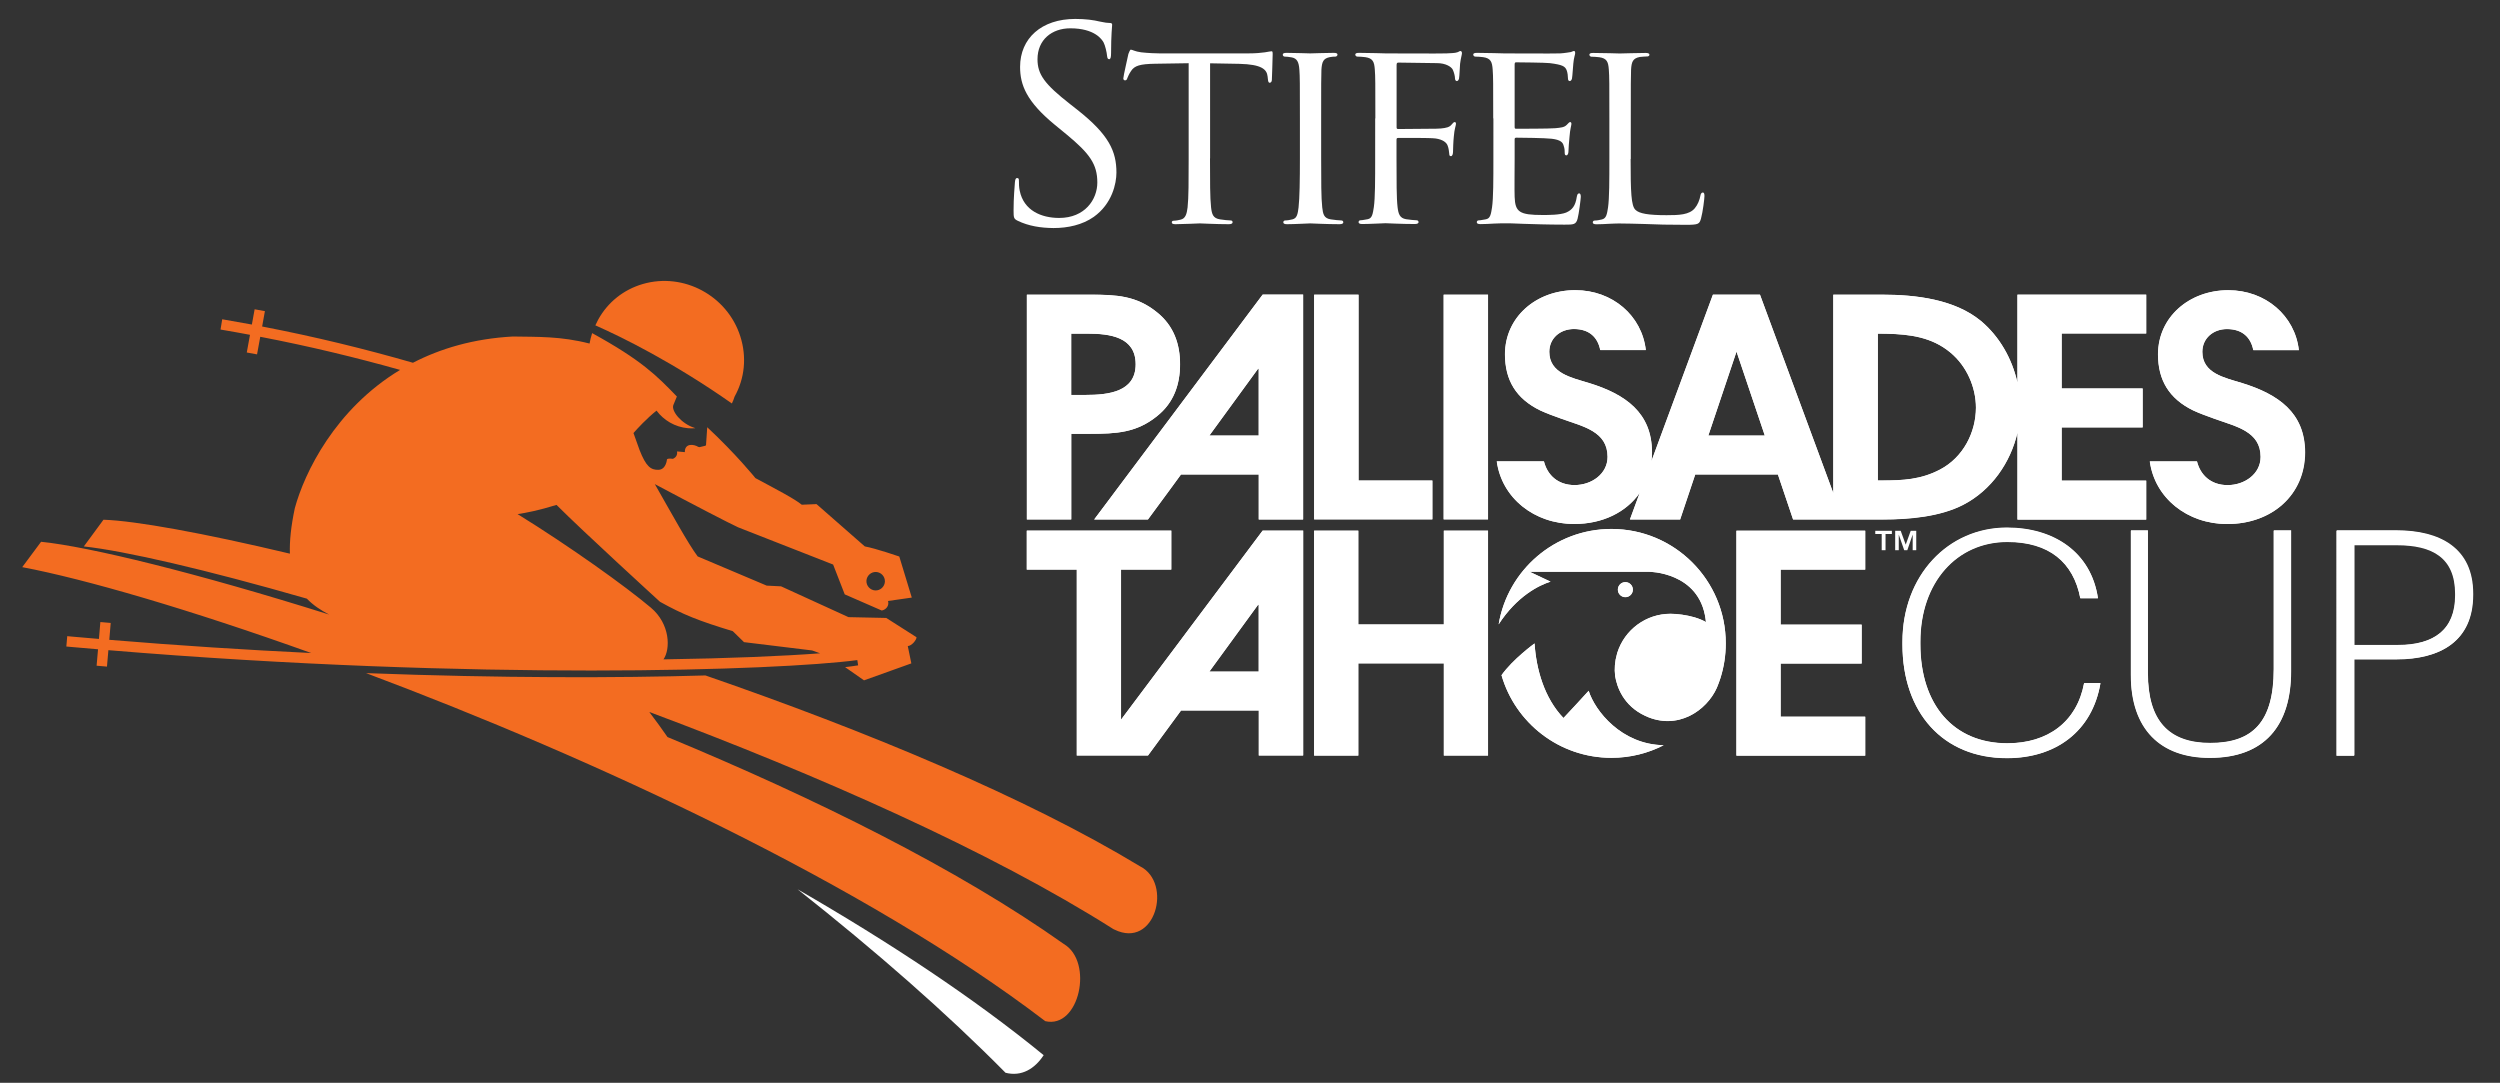 <?xml version="1.0" encoding="utf-8"?>
<!-- Generator: Adobe Illustrator 26.5.0, SVG Export Plug-In . SVG Version: 6.00 Build 0)  -->
<svg version="1.1" id="Layer_2" xmlns="http://www.w3.org/2000/svg" xmlns:xlink="http://www.w3.org/1999/xlink" x="0px" y="0px"
	 viewBox="0 0 280 121.27" style="enable-background:new 0 0 280 121.27;" xml:space="preserve">
<rect x="0" y="0" width="280" height="121.27" fill="#333333" stroke="none"/>
<style type="text/css">
	.st0{fill:#F36C21;}
	.st1{fill:#FFFFFF;}
</style>
<g>
	<path class="st0" d="M127.69,97.03C114.88,89.27,97,81.87,79.01,75.65c-9.77,0.29-22.86,0.31-38.01-0.26
		c25.47,9.56,56,23.66,76.07,38.98c3.83,0.9,5.44-6.66,2.08-8.64c-11.85-8.41-27.93-16.36-44.39-23.18
		c-0.59-0.86-1.27-1.79-2.04-2.81c18.97,7.09,38.19,15.58,51.98,24.32l0.11,0.05C129.38,106.36,131.37,98.89,127.69,97.03z"/>
	<path class="st1" d="M89.33,99.6c8.69,6.87,16.61,13.79,23.29,20.55c1.8,0.46,3.28-0.45,4.27-1.97
		C109.05,111.76,99.54,105.49,89.33,99.6z"/>
	<g>
		<path class="st0" d="M81.97,45.19c0.12-0.24,0.22-0.5,0.3-0.76c1.14-2.04,1.38-4.44,0.65-6.74c-1.45-4.58-6.36-7.21-10.93-5.88
			c-2.16,0.63-3.93,2.05-5,4c-0.11,0.21-0.21,0.41-0.31,0.63C69.7,37.77,75.51,40.65,81.97,45.19z"/>
	</g>
	<path class="st0" d="M102.65,71.37l-3.39-2.16l-4.23-0.09l-7.55-3.45l-1.61-0.08l-7.73-3.27c-1.05-1.39-2.92-4.81-4.8-8.1
		c4.26,2.27,8.38,4.41,9.33,4.84l10.64,4.17l1.3,3.34l4.15,1.81c0.5-0.1,0.85-0.56,0.7-1.07l2.66-0.38l-1.4-4.6
		c0,0-2.64-0.91-3.86-1.13l-5.41-4.74l-1.65,0.07c-0.86-0.69-2.73-1.66-5.19-2.98c0,0-2.16-2.68-5.4-5.7l-0.13,1.93
		c0.01,0.07-0.03,0.13-0.1,0.15l-0.63,0.15l-0.15-0.03c-0.41-0.27-1.51-0.49-1.5,0.59l-0.87-0.08c0.11,0.64-0.47,0.83-0.47,0.83
		s-0.54-0.09-0.66,0.06c0,0-0.08,1.16-0.97,1.17c-0.85,0.02-1.38-0.38-2.1-2.22l-0.68-1.9c0.43-0.49,1.46-1.61,2.58-2.51
		c0.81,1.08,2.06,1.84,3.52,1.97c0.28,0.03,0.56,0.02,0.83,0l-0.13-0.05c-1.44-0.47-2.57-1.86-2.34-2.53l0.4-0.97
		c-2.28-2.36-3.94-4.05-9.49-7.1c-0.12,0.38-0.22,0.77-0.29,1.17c-3.23-0.83-5.76-0.74-8.59-0.79c-4.41,0.24-8.11,1.35-11.19,2.94
		c-5.27-1.52-10.91-2.91-16.89-4.06l0.31-1.72l-1.15-0.21l-0.31,1.71c-1.1-0.2-2.2-0.4-3.32-0.59l-0.19,1.15
		c1.11,0.19,2.21,0.38,3.3,0.59l-0.36,1.98l1.15,0.21l0.36-1.97c5.52,1.06,10.75,2.33,15.66,3.71c-7.29,4.4-10.72,11.54-11.79,15.49
		c-0.43,2.03-0.6,3.7-0.55,5.09c-9.75-2.32-17.28-3.68-20.88-3.8L9.39,61.2c4.61,0.5,13.66,2.59,24.98,5.85
		c0.7,0.73,1.55,1.29,2.49,1.78C22.02,64.16,9.92,61.21,4.6,60.68l-2.11,2.84c7.07,1.34,18.75,4.74,32.37,9.62
		c-7.22-0.35-14.8-0.83-22.62-1.48l0.16-1.89l-1.16-0.1l-0.16,1.89c-1-0.09-2.01-0.17-3.02-0.26c-0.18-0.02-0.35-0.03-0.53-0.05
		l-0.1,1.16c0.18,0.02,0.37,0.03,0.55,0.05c1.01,0.09,2.01,0.18,3,0.26l-0.16,1.84l1.16,0.1l0.16-1.84
		c41.29,3.43,75.08,2.28,83.88,1.11l0.09,0.59c-0.41,0.07-0.9,0.13-1.46,0.2l2.12,1.48l5.3-1.9l-0.4-1.94
		C102.12,72.34,102.66,71.66,102.65,71.37z M98.12,64.06c0.57,0.03,1.01,0.51,0.99,1.08c-0.03,0.57-0.51,1.01-1.08,0.99
		c-0.57-0.03-1.01-0.51-0.99-1.08C97.07,64.48,97.55,64.04,98.12,64.06z M74.31,73.85c0.8-1.15,0.76-3.97-1.42-5.8
		c-2.85-2.4-9.02-6.82-14.92-10.47c0.98-0.15,2.28-0.39,4.36-1.03c2.93,2.94,11.59,10.85,11.59,10.85c2.55,1.42,4.34,2.14,8.15,3.29
		l1.26,1.23l7.63,0.93c0.3,0.1,0.61,0.21,0.89,0.32C87.76,73.48,81.76,73.74,74.31,73.85z"/>
	<g>
		<g>
			<g>
				<polygon class="st1" points="194.48,84.64 208.91,84.64 208.91,80.28 199.43,80.28 199.43,74.32 208.51,74.32 208.51,69.97 
					199.43,69.97 199.43,63.8 208.91,63.8 208.91,59.45 194.48,59.45 				"/>
				<g>
					<path class="st1" d="M161.71,84.63V74.3h-9.58v10.33h-4.95V59.44h4.95v10.51h9.58V59.44h4.95v25.19H161.71z"/>
				</g>
				<path class="st1" d="M141.41,59.44l-15.87,21.18V63.8h5.64v-4.36h-16.19v4.36h5.6v20.83l7.98,0l3.7-5.04h8.71v5.04h4.97V59.44
					H141.41z M140.97,75.23h-5.53l5.46-7.49h0.07V75.23z"/>
				<g>
					<path class="st1" d="M129.62,46.58c-2.32,1.9-4.61,2.01-7.55,2.01h-2.1v9.59H115V33.01h7.07c2.94,0,5.22,0.1,7.55,2.01
						c1.85,1.5,2.54,3.54,2.54,5.78C132.16,43.05,131.47,45.09,129.62,46.58z M121.75,37.37h-1.78v6.87h1.6
						c2.58,0,5.62-0.34,5.62-3.44C127.19,37.74,124.32,37.37,121.75,37.37z"/>
					<path class="st1" d="M147.18,58.18V33.01h4.97v20.82h8.27v4.35H147.18z"/>
					<path class="st1" d="M161.69,58.18V33.01h4.97v25.17H161.69z"/>
					<path class="st1" d="M122.54,58.19h6.02l2.43-3.3l1.27-1.74h8.71v5.04h4.97V33h-4.53L122.54,58.19z M140.9,41.3h0.07v7.49
						h-5.53L140.9,41.3z"/>
					<g>
						<path class="st1" d="M251.13,42.91c-2-0.61-4.46-1.09-4.46-3.5c0-1.5,1.2-2.55,2.76-2.55c1.71,0,2.67,0.92,2.95,2.36h5.1
							c-0.44-3.85-3.72-6.71-7.9-6.71c-4.39,0-7.87,3.03-7.87,7.18c0,2.89,1.23,4.97,3.95,6.29c0.8,0.37,1.6,0.65,2.43,0.95
							c2.36,0.85,5.11,1.39,5.11,4.25c0,1.9-1.78,3.16-3.7,3.16c-1.86,0-3.04-1.11-3.43-2.66h-5.28c0.56,4.09,4.18,7.01,8.68,7.01
							c5.01,0,8.71-3.27,8.71-8.03C258.17,46.24,255.19,44.17,251.13,42.91z"/>
						<path class="st1" d="M225.95,42.83c-0.59-2.63-1.99-5.14-4.11-6.9c-2.94-2.42-7.29-2.93-11.03-2.93h-5.48v22.23l-8.22-22.23
							h-5.27l-6.89,18.65c0.04-0.32,0.06-0.65,0.06-0.99c0-4.42-2.97-6.5-7.04-7.76c-2-0.61-4.46-1.09-4.46-3.5
							c0-1.5,1.2-2.55,2.76-2.55c1.71,0,2.67,0.92,2.95,2.36h5.1c-0.44-3.85-3.72-6.71-7.9-6.71c-4.39,0-7.87,3.03-7.87,7.18
							c0,2.89,1.23,4.97,3.95,6.29c0.8,0.37,1.6,0.65,2.43,0.95c2.36,0.85,5.11,1.39,5.11,4.25c0,1.9-1.78,3.16-3.7,3.16
							c-1.86,0-3.04-1.11-3.43-2.66h-5.28c0.56,4.09,4.18,7.01,8.68,7.01c3.18,0,5.83-1.32,7.34-3.5l-1.1,2.99h5.62l1.69-5.04h9.26
							l1.7,5.04h5.61l0,0h4.5c2.9,0,6.35-0.31,8.92-1.63c3.21-1.65,5.33-4.77,6.1-8.1v9.74h14.42v-4.36h-9.47v-5.96h9.07v-4.36
							h-9.07v-6.16h9.47V33h-14.42V42.83z M191.33,48.79l3.16-9.41l3.17,9.41H191.33z M217.28,52.6c-2.14,1.12-4.14,1.22-6.53,1.22
							h-0.43V37.37c0.53,0,0.44,0,0.97,0.01c2.59,0.06,5.07,0.37,7.15,2.1c1.85,1.53,2.87,3.91,2.87,6.19
							C221.3,48.42,219.89,51.24,217.28,52.6z"/>
					</g>
				</g>
				<path class="st1" d="M177.93,77.38c-1.13,1.26-1.59,1.72-2.82,3.05c-2.15-2.24-3.05-5.46-3.24-8.36c0,0-2.45,1.78-3.7,3.56
					c1.54,5.34,6.47,9.25,12.31,9.25c2.11,0,4.1-0.51,5.85-1.41C181.6,83.4,178.64,79.63,177.93,77.38z"/>
				<path class="st1" d="M180.48,59.25c-6.35,0-11.62,4.62-12.63,10.68c2.04-3.16,4.55-4.4,5.81-4.78l-0.13-0.06l-2.22-1.05h13.36
					c0,0,5.64,0,6.36,5.29c0.02,0.12,0.03,0.23,0.04,0.35c-0.35-0.21-0.8-0.39-1.3-0.54c-0.88-0.25-1.9-0.39-2.67-0.39
					c-2.72,0-5.13,1.76-5.96,4.36c-0.01,0.02-0.02,0.05-0.02,0.07c-0.01,0.02-0.01,0.05-0.02,0.08c-0.24,0.82-0.3,1.66-0.21,2.46
					c0.2,1.21,0.91,3.32,3.39,4.47c3.61,1.67,6.87-0.61,8-3.15c0.16-0.37,0.29-0.75,0.42-1.14c0,0,0-0.01,0-0.01
					c0.38-1.21,0.58-2.5,0.58-3.84C193.29,64.99,187.56,59.25,180.48,59.25z"/>
				<circle class="st1" cx="182.04" cy="66.05" r="0.84"/>
			</g>
			<path class="st1" d="M210.03,59.81l0-0.36l1.86,0l0,0.36l-0.71,0l0,1.81l-0.43,0l0-1.81L210.03,59.81z M212.88,59.45l0.56,1.55
				l0.56-1.55l0.62,0l0,2.17l-0.4,0l0-1.75l-0.6,1.75l-0.35,0l-0.61-1.75l0,1.75l-0.4,0l0-2.17L212.88,59.45z"/>
		</g>
		<g>
			<path class="st1" d="M213.08,72.2v-0.28c0-7.44,5.11-12.8,11.7-12.8c5.22,0,9.41,2.71,10.19,7.9H233
				c-0.78-4.05-3.52-6.31-8.18-6.31c-5.64,0-9.73,4.51-9.73,11.17v0.28c0,6.8,3.74,11.1,9.73,11.1c4.55,0,7.79-2.4,8.6-6.73h1.83
				c-0.92,5.43-5.04,8.39-10.47,8.39C217.59,84.92,213.08,79.81,213.08,72.2z"/>
			<path class="st1" d="M238.65,75.62V59.44h1.9v15.97c0,5.39,2.38,7.83,6.98,7.83c4.73,0,7.12-2.33,7.12-8.28V59.44h1.93v15.79
				c0,6.03-2.94,9.66-9.09,9.66C241.93,84.89,238.65,81.65,238.65,75.62z"/>
			<path class="st1" d="M261.68,59.44h6.66c4.9,0,8.6,1.97,8.6,7.09v0.14c0,5.18-3.67,7.19-8.57,7.19h-4.72v10.79h-1.97V59.44z
				 M268.52,72.27c4.05,0,6.45-1.73,6.45-5.6v-0.14c0-4.09-2.57-5.46-6.52-5.46h-4.79v11.21H268.52z"/>
		</g>
	</g>
	<g>
		<g>
			<polygon class="st1" points="194.48,84.62 208.9,84.62 208.9,80.26 199.43,80.26 199.43,74.31 208.5,74.31 208.5,69.95 
				199.43,69.95 199.43,63.79 208.9,63.79 208.9,59.43 194.48,59.43 			"/>
			<g>
				<path class="st1" d="M161.71,84.61V74.29h-9.58v10.33h-4.95V59.43h4.95v10.5h9.58v-10.5h4.95v25.18H161.71z"/>
			</g>
			<path class="st1" d="M141.42,59.42L125.56,80.6V63.78h5.63v-4.36h-16.18v4.36h5.6V84.6l7.97,0l3.7-5.04h8.71v5.04h4.97V59.42
				H141.42z M140.98,75.21h-5.53l5.46-7.49h0.07V75.21z"/>
			<g>
				<path class="st1" d="M129.63,46.57c-2.32,1.9-4.61,2.01-7.54,2.01h-2.1v9.59h-4.97V33h7.07c2.94,0,5.22,0.1,7.54,2.01
					c1.85,1.5,2.54,3.54,2.54,5.78C132.17,43.04,131.48,45.08,129.63,46.57z M121.76,37.36h-1.78v6.87h1.6
					c2.57,0,5.62-0.34,5.62-3.43C127.2,37.73,124.34,37.36,121.76,37.36z"/>
				<path class="st1" d="M147.19,58.17V33h4.97v20.81h8.27v4.35H147.19z"/>
				<path class="st1" d="M161.69,58.17V33h4.97v25.16H161.69z"/>
				<path class="st1" d="M122.56,58.17h6.02l2.43-3.3l1.27-1.74h8.71v5.04h4.97V32.99h-4.53L122.56,58.17z M140.91,41.29h0.07v7.49
					h-5.53L140.91,41.29z"/>
				<g>
					<path class="st1" d="M251.11,42.9c-1.99-0.61-4.46-1.09-4.46-3.5c0-1.5,1.2-2.55,2.76-2.55c1.71,0,2.67,0.92,2.95,2.36h5.1
						c-0.44-3.85-3.72-6.71-7.9-6.71c-4.39,0-7.87,3.03-7.87,7.18c0,2.89,1.23,4.96,3.95,6.29c0.8,0.37,1.6,0.65,2.43,0.95
						c2.36,0.85,5.11,1.39,5.11,4.25c0,1.9-1.78,3.16-3.7,3.16c-1.86,0-3.04-1.11-3.43-2.65h-5.28c0.56,4.09,4.18,7.01,8.67,7.01
						c5,0,8.7-3.26,8.7-8.03C258.15,46.23,255.18,44.16,251.11,42.9z"/>
					<path class="st1" d="M225.94,42.82c-0.59-2.63-1.99-5.14-4.1-6.89c-2.94-2.41-7.29-2.92-11.03-2.92h-5.48v22.22L197.12,33
						h-5.26l-6.89,18.64c0.04-0.32,0.06-0.65,0.06-0.99c0-4.42-2.97-6.5-7.04-7.75c-1.99-0.61-4.46-1.09-4.46-3.5
						c0-1.5,1.2-2.55,2.76-2.55c1.71,0,2.67,0.92,2.95,2.36h5.1c-0.44-3.85-3.72-6.71-7.9-6.71c-4.39,0-7.87,3.03-7.87,7.18
						c0,2.89,1.23,4.96,3.95,6.29c0.8,0.37,1.6,0.65,2.43,0.95c2.36,0.85,5.11,1.39,5.11,4.25c0,1.9-1.78,3.16-3.7,3.16
						c-1.86,0-3.04-1.11-3.43-2.65h-5.28c0.56,4.09,4.18,7.01,8.67,7.01c3.18,0,5.83-1.32,7.34-3.49l-1.1,2.99h5.62l1.69-5.04h9.26
						l1.7,5.04h5.61l0,0h4.5c2.9,0,6.35-0.31,8.92-1.63c3.21-1.65,5.33-4.77,6.1-8.1v9.74h14.42v-4.36h-9.47v-5.96h9.07v-4.36h-9.07
						v-6.16h9.47v-4.36h-14.42V42.82z M191.33,48.78l3.16-9.41l3.17,9.41H191.33z M217.27,52.59c-2.14,1.12-4.13,1.22-6.53,1.22
						h-0.43V37.36c0.53,0,0.44,0,0.97,0.01c2.59,0.06,5.07,0.37,7.15,2.1c1.85,1.53,2.87,3.91,2.87,6.19
						C221.3,48.41,219.88,51.23,217.27,52.59z"/>
				</g>
			</g>
			<path class="st1" d="M177.93,77.36c-1.13,1.26-1.59,1.72-2.82,3.05c-2.15-2.24-3.05-5.46-3.24-8.35c0,0-2.45,1.78-3.7,3.56
				c1.54,5.34,6.47,9.25,12.31,9.25c2.11,0,4.1-0.51,5.85-1.41C181.6,83.38,178.64,79.61,177.93,77.36z"/>
			<path class="st1" d="M180.48,59.24c-6.35,0-11.62,4.62-12.63,10.68c2.04-3.16,4.55-4.39,5.81-4.78l-0.13-0.06l-2.22-1.05h13.36
				c0,0,5.64,0,6.35,5.29c0.02,0.12,0.03,0.23,0.04,0.35c-0.35-0.21-0.8-0.39-1.3-0.54c-0.88-0.25-1.9-0.39-2.67-0.39
				c-2.72,0-5.13,1.76-5.95,4.36c-0.01,0.02-0.02,0.05-0.02,0.07c-0.01,0.02-0.01,0.05-0.02,0.08c-0.24,0.82-0.3,1.66-0.2,2.46
				c0.2,1.21,0.91,3.32,3.39,4.47c3.61,1.67,6.87-0.61,8-3.15c0.16-0.37,0.29-0.75,0.42-1.13c0,0,0-0.01,0-0.01
				c0.38-1.21,0.58-2.5,0.58-3.83C193.29,64.98,187.56,59.24,180.48,59.24z"/>
			<circle class="st1" cx="182.04" cy="66.03" r="0.84"/>
		</g>
	</g>
	<g>
		<path class="st1" d="M213.07,72.16v-0.28c0-7.44,5.11-12.8,11.71-12.8c5.22,0,9.42,2.72,10.19,7.9h-1.98
			c-0.78-4.06-3.53-6.31-8.18-6.31c-5.64,0-9.74,4.52-9.74,11.18v0.28c0,6.81,3.74,11.11,9.74,11.11c4.55,0,7.8-2.4,8.61-6.74h1.83
			c-0.92,5.43-5.04,8.4-10.48,8.4C217.59,84.89,213.07,79.78,213.07,72.16z"/>
		<path class="st1" d="M238.67,75.58V59.39h1.9v15.98c0,5.4,2.39,7.83,6.98,7.83c4.74,0,7.12-2.33,7.12-8.29V59.39h1.94v15.8
			c0,6.03-2.94,9.67-9.09,9.67C241.95,84.86,238.67,81.61,238.67,75.58z"/>
		<path class="st1" d="M261.72,59.39h6.67c4.9,0,8.61,1.98,8.61,7.09v0.14c0,5.19-3.67,7.2-8.57,7.2h-4.73v10.79h-1.98V59.39z
			 M268.57,72.23c4.06,0,6.46-1.73,6.46-5.61v-0.14c0-4.09-2.57-5.47-6.53-5.47h-4.8v11.22H268.57z"/>
	</g>
	<g>
		<path class="st1" d="M113.97,24.72c-0.42-0.21-0.45-0.33-0.45-1.14c0-1.49,0.12-2.69,0.15-3.16c0.03-0.33,0.09-0.48,0.24-0.48
			c0.18,0,0.21,0.09,0.21,0.33c0,0.27,0,0.69,0.09,1.1c0.45,2.21,2.42,3.04,4.42,3.04c2.87,0,4.27-2.06,4.27-3.97
			c0-2.06-0.87-3.25-3.43-5.37l-1.34-1.1c-3.16-2.6-3.88-4.45-3.88-6.48c0-3.19,2.39-5.37,6.18-5.37c1.16,0,2.03,0.12,2.78,0.3
			c0.57,0.12,0.81,0.15,1.05,0.15c0.24,0,0.3,0.06,0.3,0.21c0,0.15-0.12,1.13-0.12,3.16c0,0.48-0.06,0.69-0.21,0.69
			c-0.18,0-0.21-0.15-0.24-0.39c-0.03-0.36-0.21-1.16-0.39-1.49c-0.18-0.33-0.99-1.58-3.73-1.58c-2.06,0-3.67,1.28-3.67,3.46
			c0,1.7,0.78,2.78,3.64,5.02l0.84,0.66c3.52,2.78,4.36,4.63,4.36,7.02c0,1.22-0.48,3.49-2.54,4.96c-1.28,0.9-2.9,1.25-4.51,1.25
			C116.57,25.53,115.2,25.32,113.97,24.72z"/>
		<path class="st1" d="M135.52,17.74c0,2.45,0,4.45,0.12,5.49c0.09,0.75,0.21,1.22,1.01,1.34c0.36,0.06,0.96,0.12,1.19,0.12
			c0.18,0,0.21,0.12,0.21,0.21c0,0.12-0.12,0.21-0.42,0.21c-1.43,0-3.1-0.09-3.25-0.09c-0.12,0-1.94,0.09-2.72,0.09
			c-0.3,0-0.42-0.06-0.42-0.21c0-0.09,0.06-0.18,0.21-0.18c0.24,0,0.54-0.06,0.78-0.12c0.54-0.12,0.69-0.63,0.78-1.37
			c0.12-1.05,0.12-3.05,0.12-5.49V7.08l-3.79,0.06c-1.64,0.03-2.27,0.21-2.66,0.81c-0.3,0.45-0.33,0.63-0.42,0.81
			c-0.06,0.21-0.15,0.24-0.27,0.24c-0.06,0-0.18-0.06-0.18-0.21c0-0.27,0.54-2.54,0.57-2.75c0.06-0.15,0.18-0.48,0.27-0.48
			c0.18,0,0.45,0.21,1.17,0.3c0.75,0.09,1.76,0.12,2.06,0.12h9.91c0.87,0,1.46-0.06,1.88-0.12c0.39-0.06,0.63-0.12,0.75-0.12
			c0.12,0,0.12,0.15,0.12,0.3c0,0.78-0.09,2.6-0.09,2.9c0,0.21-0.12,0.33-0.24,0.33c-0.12,0-0.18-0.09-0.21-0.45l-0.03-0.27
			c-0.09-0.78-0.66-1.34-3.16-1.4l-3.28-0.06V17.74z"/>
		<path class="st1" d="M147.97,17.74c0,2.45,0,4.45,0.12,5.49c0.09,0.75,0.18,1.22,0.96,1.34c0.39,0.06,0.96,0.12,1.19,0.12
			c0.15,0,0.21,0.12,0.21,0.21c0,0.12-0.12,0.21-0.42,0.21c-1.46,0-3.16-0.09-3.28-0.09c-0.15,0-1.79,0.09-2.6,0.09
			c-0.27,0-0.42-0.06-0.42-0.21c0-0.09,0.06-0.21,0.21-0.21c0.24,0,0.57-0.06,0.81-0.12c0.51-0.12,0.6-0.6,0.69-1.34
			c0.12-1.05,0.15-3.05,0.15-5.49v-4.48c0-3.94,0-4.66-0.06-5.46c-0.06-0.87-0.27-1.25-0.84-1.37c-0.3-0.06-0.63-0.09-0.81-0.09
			c-0.12,0-0.21-0.12-0.21-0.21c0-0.15,0.12-0.21,0.42-0.21c0.87,0,2.51,0.06,2.66,0.06c0.12,0,1.82-0.06,2.63-0.06
			c0.3,0,0.42,0.06,0.42,0.21c0,0.09-0.12,0.21-0.21,0.21c-0.18,0-0.36,0-0.66,0.06c-0.72,0.15-0.87,0.51-0.93,1.4
			c-0.03,0.81-0.03,1.52-0.03,5.46V17.74z"/>
		<path class="st1" d="M154.04,13.26c0-3.94,0-4.66-0.06-5.46c-0.06-0.87-0.21-1.28-1.08-1.4c-0.21-0.03-0.66-0.06-0.9-0.06
			c-0.09,0-0.21-0.12-0.21-0.21c0-0.15,0.12-0.21,0.42-0.21c1.19,0,2.84,0.06,2.99,0.06c0.51,0,6.21,0.03,6.81,0
			c0.51-0.03,0.96-0.03,1.19-0.12c0.15-0.03,0.27-0.15,0.36-0.15c0.12,0,0.18,0.12,0.18,0.24c0,0.18-0.12,0.48-0.21,1.19
			c-0.03,0.24-0.06,1.37-0.12,1.67c-0.03,0.12-0.12,0.27-0.24,0.27c-0.12,0-0.21-0.12-0.21-0.3c0-0.21-0.09-0.63-0.24-0.96
			c-0.15-0.33-0.78-0.75-1.79-0.75l-4.3-0.06c-0.15,0-0.21,0.06-0.21,0.27v6.93c0,0.15,0,0.24,0.18,0.24l3.58-0.03
			c0.45,0,0.84,0,1.19-0.03c0.63-0.06,0.99-0.15,1.22-0.45c0.12-0.15,0.24-0.27,0.33-0.27c0.12,0,0.15,0.09,0.15,0.21
			c0,0.15-0.18,0.57-0.24,1.4c-0.06,0.51-0.09,1.52-0.09,1.7c0,0.24-0.06,0.51-0.24,0.51c-0.15,0-0.18-0.12-0.18-0.24
			c-0.03-0.27-0.06-0.63-0.18-0.93c-0.12-0.36-0.54-0.69-1.34-0.81c-0.66-0.09-3.76-0.06-4.21-0.06c-0.15,0-0.18,0.06-0.18,0.24
			v2.03c0,2.51,0,4.51,0.12,5.49c0.09,0.75,0.24,1.22,0.95,1.34c0.39,0.06,0.96,0.12,1.19,0.12c0.15,0,0.21,0.12,0.21,0.21
			c0,0.12-0.12,0.21-0.42,0.21c-1.46,0-3.17-0.09-3.28-0.09c-0.15,0-1.79,0.09-2.6,0.09c-0.27,0-0.42-0.06-0.42-0.21
			c0-0.09,0.06-0.21,0.21-0.21c0.24,0,0.57-0.09,0.81-0.12c0.51-0.09,0.57-0.6,0.69-1.34c0.15-1.05,0.15-3.05,0.15-5.49V13.26z"/>
		<path class="st1" d="M167.24,13.26c0-3.94,0-4.66-0.06-5.46c-0.06-0.87-0.21-1.28-1.08-1.4c-0.21-0.03-0.66-0.06-0.89-0.06
			c-0.09,0-0.21-0.12-0.21-0.21c0-0.15,0.12-0.21,0.42-0.21c1.19,0,2.89,0.06,3.05,0.06c0.18,0,5.67,0.03,6.27,0
			c0.51-0.03,0.99-0.12,1.2-0.15c0.12-0.03,0.24-0.12,0.36-0.12c0.09,0,0.12,0.12,0.12,0.24c0,0.18-0.15,0.48-0.21,1.19
			c-0.03,0.24-0.09,1.37-0.15,1.67c-0.03,0.12-0.12,0.27-0.24,0.27c-0.15,0-0.21-0.12-0.21-0.33c0-0.18-0.03-0.6-0.15-0.9
			c-0.18-0.42-0.45-0.6-1.88-0.78c-0.45-0.06-3.49-0.09-3.79-0.09c-0.12,0-0.15,0.09-0.15,0.27v6.9c0,0.18,0,0.27,0.15,0.27
			c0.33,0,3.79,0,4.39-0.06c0.63-0.06,1.01-0.09,1.28-0.36c0.18-0.18,0.3-0.33,0.39-0.33c0.09,0,0.15,0.06,0.15,0.21
			c0,0.15-0.15,0.57-0.21,1.4c-0.06,0.51-0.12,1.46-0.12,1.64c0,0.21-0.06,0.48-0.24,0.48c-0.12,0-0.18-0.09-0.18-0.24
			c0-0.24,0-0.51-0.12-0.84c-0.09-0.36-0.33-0.66-1.34-0.78c-0.72-0.09-3.52-0.12-3.97-0.12c-0.15,0-0.18,0.09-0.18,0.18v2.12
			c0,0.87-0.03,3.82,0,4.33c0.06,1.7,0.54,2.03,3.13,2.03c0.69,0,1.94,0,2.63-0.27c0.69-0.3,1.05-0.75,1.2-1.76
			c0.06-0.3,0.12-0.39,0.27-0.39c0.15,0,0.18,0.21,0.18,0.39c0,0.18-0.21,1.91-0.36,2.45c-0.18,0.66-0.45,0.66-1.46,0.66
			c-1.97,0-3.49-0.06-4.57-0.09c-1.11-0.06-1.79-0.06-2.18-0.06c-0.06,0-0.57,0-1.14,0.03c-0.51,0.03-1.1,0.06-1.52,0.06
			c-0.27,0-0.42-0.06-0.42-0.21c0-0.09,0.06-0.21,0.21-0.21c0.24,0,0.57-0.09,0.81-0.12c0.51-0.09,0.57-0.6,0.69-1.34
			c0.15-1.05,0.15-3.05,0.15-5.49V13.26z"/>
		<path class="st1" d="M182.63,17.8c0,3.73,0.06,5.25,0.54,5.7c0.42,0.42,1.43,0.6,3.49,0.6c1.37,0,2.54-0.03,3.16-0.78
			c0.33-0.39,0.54-0.93,0.63-1.43c0.03-0.18,0.12-0.33,0.27-0.33c0.12,0,0.18,0.12,0.18,0.39c0,0.27-0.18,1.79-0.39,2.54
			c-0.18,0.6-0.27,0.69-1.67,0.69c-1.88,0-3.34-0.03-4.57-0.09c-1.19-0.03-2.09-0.06-2.87-0.06c-0.12,0-0.57,0-1.07,0.03
			c-0.54,0.03-1.1,0.06-1.52,0.06c-0.27,0-0.42-0.06-0.42-0.21c0-0.09,0.06-0.21,0.21-0.21c0.24,0,0.57-0.06,0.81-0.12
			c0.51-0.12,0.57-0.6,0.69-1.34c0.15-1.05,0.15-3.05,0.15-5.49v-4.48c0-3.94,0-4.66-0.06-5.46c-0.06-0.87-0.21-1.28-1.07-1.4
			c-0.21-0.03-0.66-0.06-0.9-0.06c-0.09,0-0.21-0.12-0.21-0.21c0-0.15,0.12-0.21,0.42-0.21c1.2,0,2.84,0.06,2.99,0.06
			c0.12,0,2.09-0.06,2.9-0.06c0.27,0,0.42,0.06,0.42,0.21c0,0.09-0.12,0.18-0.21,0.18c-0.18,0-0.57,0.03-0.87,0.06
			c-0.78,0.15-0.93,0.54-0.98,1.43c-0.03,0.81-0.03,1.52-0.03,5.46V17.8z"/>
	</g>
</g>
</svg>

